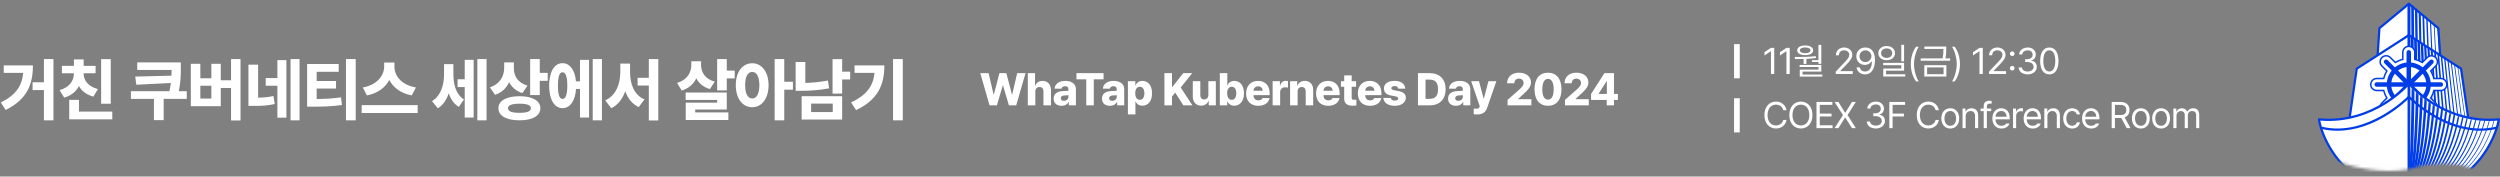 <svg width="878" height="62" viewBox="0 0 878 62" fill="none" xmlns="http://www.w3.org/2000/svg">
<rect x="0" y="0" width="878" height="62" fill="#808080" stroke="none"/>
<path d="M18.773 20.734V42.25H15.422V31.633H11.438V28.891H15.422V20.734H18.773ZM11.555 22.961C11.555 29.57 9.609 34.844 1.992 38.617L0.281 35.992C5.578 33.367 7.711 30.168 8.156 25.586H1.312V22.961H11.555ZM38.895 20.758V36.438H35.52V20.758H38.895ZM39.434 39.203V41.898H24.317V35.078H27.739V39.203H39.434ZM29.356 25.75C29.332 28 30.762 30.344 34.395 31.281L32.801 33.93C30.352 33.285 28.688 31.938 27.715 30.227C26.754 32.102 25.067 33.59 22.536 34.281L20.918 31.656C24.598 30.625 25.957 28.164 25.957 25.75V25.727H21.739V23.125H25.957V20.852H29.379V23.125H33.575V25.727H29.356V25.75ZM63.505 21.906V23.828C63.505 26.055 63.505 28.562 62.802 32.031H65.591V34.727H57.482V42.18H54.06V34.727H45.974V32.031H59.498C59.732 31 59.884 30.039 60.013 29.148L47.873 29.758L47.498 26.898L60.224 26.57C60.259 25.855 60.271 25.188 60.271 24.555H48.201V21.906H63.505ZM84.471 20.734V42.297H81.142V30.906H77.533V37.305H67.01V22.398H70.361V27.484H74.228V22.398H77.533V28.188H81.142V20.734H84.471ZM70.361 34.609H74.228V30.109H70.361V34.609ZM90.647 22.703V34.305C92.498 34.27 94.174 34.129 96.037 33.719L96.483 36.531C93.905 37.117 91.608 37.211 88.795 37.188H87.248V22.703H90.647ZM105.202 20.734V42.25H102.037V20.734H105.202ZM100.584 21.109V41.336H97.42V30.109H93.319V27.414H97.42V21.109H100.584ZM118.948 22.469V25.211H111.214V28.445H118.011V31.094H111.214V34.773C114.308 34.738 116.886 34.609 119.768 34.188L120.097 36.883C116.722 37.375 113.558 37.445 109.761 37.469H107.862V22.469H118.948ZM124.925 20.734V42.25H121.503V20.734H124.925ZM138.531 23.453C138.507 26.453 140.851 29.852 146.077 30.719L144.601 33.508C140.757 32.781 138.109 30.742 136.726 28.094C135.331 30.719 132.671 32.77 128.851 33.508L127.421 30.719C132.531 29.828 134.898 26.406 134.921 23.453V21.953H138.531V23.453ZM146.687 36.93V39.695H127.023V36.93H146.687ZM159.227 25.914C159.227 29.43 159.953 32.992 162.953 34.938L161.125 37.539C159.367 36.473 158.254 34.773 157.61 32.734C156.848 35.008 155.629 36.906 153.766 38.031L151.727 35.523C154.961 33.484 155.946 29.711 155.946 26.078V22.516H159.227V25.914ZM170.875 20.734V42.25H167.641V20.734H170.875ZM166.352 21.016V41.289H163.211V30.578H160.703V27.836H163.211V21.016H166.352ZM180.473 24.109C180.473 26.594 181.762 29.031 185.255 30.086L183.473 32.688C181.235 31.984 179.712 30.613 178.809 28.844C177.884 30.895 176.278 32.5 173.864 33.297L172.036 30.672C175.739 29.453 177.075 26.617 177.075 23.758V21.906H180.473V24.109ZM189.567 20.734V25.586H192.356V28.375H189.567V33.391H186.192V20.734H189.567ZM182.466 33.789C186.942 33.789 189.778 35.359 189.778 38.008C189.778 40.703 186.942 42.273 182.466 42.25C177.895 42.273 175.036 40.703 175.036 38.008C175.036 35.359 177.895 33.789 182.466 33.789ZM182.466 36.414C179.794 36.414 178.387 36.953 178.411 38.008C178.387 39.133 179.794 39.625 182.466 39.625C185.114 39.625 186.45 39.133 186.45 38.008C186.45 36.953 185.114 36.414 182.466 36.414ZM211.4 20.734V42.25H208.165V20.734H211.4ZM206.876 21.016V41.289H203.689V31.234H202.306C202.013 35.453 200.197 37.984 197.548 37.984C194.712 37.984 192.861 34.984 192.861 30.062C192.861 25.164 194.712 22.188 197.548 22.188C200.126 22.188 201.919 24.566 202.283 28.562H203.689V21.016H206.876ZM197.548 25.375C196.517 25.375 195.931 26.828 195.954 30.062C195.931 33.32 196.517 34.75 197.548 34.75C198.626 34.75 199.236 33.32 199.236 30.062C199.236 26.828 198.626 25.375 197.548 25.375ZM221.279 25.305C221.279 29.406 222.615 33.344 226.342 34.914L224.303 37.609C221.959 36.484 220.459 34.504 219.592 32.008C218.666 34.668 217.095 36.836 214.67 38.008L212.56 35.242C216.404 33.531 217.834 29.383 217.857 25.305V22.328H221.279V25.305ZM231.193 20.734V42.297H227.865V30.039H223.928V27.32H227.865V20.734H231.193ZM246.217 22.75C246.194 25.281 247.507 27.695 251.022 28.68L249.311 31.281C247.003 30.602 245.456 29.254 244.553 27.508C243.581 29.488 241.917 31.035 239.421 31.797L237.78 29.125C241.413 28.047 242.796 25.445 242.796 22.773V21.508H246.217V22.75ZM255.241 20.734V24.789H258.03V27.531H255.241V31.75H251.866V20.734H255.241ZM255.241 32.5V38.477H244.155V39.484H255.803V42.133H240.827V36.062H251.866V35.102H240.803V32.5H255.241ZM264.183 22.211C267.487 22.211 269.902 25.188 269.925 29.898C269.902 34.68 267.487 37.656 264.183 37.656C260.831 37.656 258.394 34.68 258.417 29.898C258.394 25.188 260.831 22.211 264.183 22.211ZM264.183 25.258C262.683 25.258 261.675 26.828 261.698 29.898C261.675 33.016 262.683 34.586 264.183 34.586C265.706 34.586 266.667 33.016 266.691 29.898C266.667 26.828 265.706 25.258 264.183 25.258ZM275.433 20.734V28.703H278.48V31.492H275.433V42.25H272.058V20.734H275.433ZM295.765 20.758V25.164H298.578V27.906H295.765V32.875H292.39V20.758H295.765ZM295.765 33.789V41.992H281.539V33.789H295.765ZM284.867 36.391V39.367H292.461V36.391H284.867ZM282.828 21.766V29.125C285.3 29.055 287.972 28.809 290.773 28.281L291.172 31.023C287.679 31.703 284.304 31.891 281.328 31.891H279.429V21.766H282.828ZM317.059 20.734V42.25H313.637V20.734H317.059ZM310.59 22.961C310.59 29.594 308.481 34.984 300.652 38.664L298.895 35.992C304.367 33.402 306.664 30.227 307.145 25.586H300.113V22.961H310.59Z" fill="white"/>
<path d="M347.531 37L344.266 25.688H347.203L348.938 33.188H349.031L351 25.688H353.422L355.406 33.203H355.484L357.234 25.688H360.172L356.891 37H354.328L352.266 30.031H352.172L350.109 37H347.531ZM363.602 32.141V37H360.961V25.688H363.508V30.062H363.602C363.993 29.031 364.883 28.406 366.149 28.406C367.93 28.406 369.102 29.656 369.102 31.594V37H366.461V32.094C366.477 31.141 365.961 30.562 365.071 30.562C364.196 30.562 363.602 31.156 363.602 32.141ZM370.048 34.641C370.048 32.766 371.501 32.094 373.188 31.984C373.798 31.945 374.86 31.906 375.219 31.891V31.203C375.219 30.609 374.782 30.281 374.063 30.281C373.36 30.281 372.923 30.578 372.813 31.141H370.36C370.469 29.641 371.751 28.406 374.126 28.406C376.219 28.406 377.86 29.406 377.86 31.234V37H375.376V35.812H375.313C374.844 36.672 374.032 37.156 372.844 37.156C371.219 37.156 370.048 36.328 370.048 34.641ZM372.548 34.531C372.548 35.109 373.001 35.406 373.641 35.406C374.532 35.406 375.251 34.828 375.235 33.984V33.438C374.915 33.453 374.016 33.492 373.626 33.531C372.969 33.609 372.548 33.969 372.548 34.531ZM378.056 27.859V25.688H387.571V27.859H384.134V37H381.493V27.859H378.056ZM387.017 34.641C387.017 32.766 388.47 32.094 390.158 31.984C390.767 31.945 391.829 31.906 392.189 31.891V31.203C392.189 30.609 391.751 30.281 391.033 30.281C390.329 30.281 389.892 30.578 389.783 31.141H387.329C387.439 29.641 388.72 28.406 391.095 28.406C393.189 28.406 394.829 29.406 394.829 31.234V37H392.345V35.812H392.283C391.814 36.672 391.001 37.156 389.814 37.156C388.189 37.156 387.017 36.328 387.017 34.641ZM389.517 34.531C389.517 35.109 389.97 35.406 390.611 35.406C391.501 35.406 392.22 34.828 392.204 33.984V33.438C391.884 33.453 390.986 33.492 390.595 33.531C389.939 33.609 389.517 33.969 389.517 34.531ZM396.119 40.188V28.516H398.728V29.969H398.822C399.134 29.203 399.869 28.406 401.213 28.406C403.009 28.406 404.603 29.781 404.603 32.766C404.603 35.641 403.088 37.125 401.213 37.125C399.9 37.125 399.15 36.391 398.822 35.625H398.759V40.188H396.119ZM398.697 32.75C398.697 34.156 399.291 35.062 400.306 35.062C401.338 35.062 401.9 34.156 401.9 32.75C401.9 31.375 401.338 30.469 400.306 30.469C399.291 30.469 398.697 31.344 398.697 32.75ZM408.948 37V25.688H411.604V30.516H411.76L415.557 25.688H418.713L414.666 30.734L418.776 37H415.588L412.729 32.516L411.604 33.906V37H408.948ZM424.378 33.344V28.516H427.003V37H424.503V35.438H424.409C424.034 36.453 423.096 37.109 421.815 37.109C420.081 37.109 418.909 35.859 418.909 33.922V28.516H421.549V33.422C421.549 34.344 422.065 34.922 422.909 34.922C423.721 34.922 424.378 34.359 424.378 33.344ZM428.401 37V25.688H431.026V29.969H431.089C431.417 29.203 432.136 28.406 433.495 28.406C435.276 28.406 436.886 29.781 436.886 32.766C436.886 35.641 435.37 37.125 433.479 37.125C432.183 37.125 431.433 36.391 431.089 35.625H431.011V37H428.401ZM430.979 32.75C430.979 34.156 431.573 35.062 432.589 35.062C433.604 35.062 434.183 34.156 434.183 32.75C434.183 31.375 433.62 30.469 432.589 30.469C431.558 30.469 430.979 31.344 430.979 32.75ZM441.909 37.156C439.253 37.156 437.628 35.5 437.628 32.797C437.628 30.172 439.269 28.406 441.816 28.406C444.191 28.406 445.909 29.922 445.909 32.734V33.406H440.222V33.453C440.222 34.547 440.894 35.25 441.956 35.25C442.675 35.25 443.206 34.938 443.425 34.438H445.878C445.566 36.094 444.113 37.156 441.909 37.156ZM440.222 31.859H443.456C443.441 30.953 442.784 30.312 441.878 30.312C440.941 30.312 440.261 30.977 440.222 31.859ZM446.949 37V28.516H449.511V30.047H449.589C449.902 28.938 450.652 28.391 451.589 28.391C451.839 28.391 452.121 28.438 452.339 28.484V30.781C452.089 30.703 451.621 30.656 451.293 30.656C450.308 30.656 449.589 31.344 449.589 32.359V37H446.949ZM455.723 32.141V37H453.082V28.516H455.582V30.062H455.676C456.066 29.031 457.004 28.406 458.254 28.406C460.035 28.406 461.207 29.672 461.191 31.594V37H458.566V32.094C458.566 31.141 458.051 30.562 457.176 30.562C456.301 30.562 455.723 31.156 455.723 32.141ZM466.481 37.156C463.824 37.156 462.199 35.5 462.199 32.797C462.199 30.172 463.84 28.406 466.387 28.406C468.762 28.406 470.481 29.922 470.481 32.734V33.406H464.793V33.453C464.793 34.547 465.465 35.25 466.527 35.25C467.246 35.25 467.777 34.938 467.996 34.438H470.449C470.137 36.094 468.684 37.156 466.481 37.156ZM464.793 31.859H468.027C468.012 30.953 467.356 30.312 466.449 30.312C465.512 30.312 464.832 30.977 464.793 31.859ZM476.254 28.516V30.453H474.707V34.344C474.707 34.875 474.973 35.031 475.426 35.047C475.645 35.062 476.067 35.031 476.364 35.016V37.031C476.114 37.062 475.676 37.125 475.051 37.125C473.192 37.125 472.067 36.359 472.082 34.641V30.453H470.942V28.516H472.082V26.484H474.707V28.516H476.254ZM481.153 37.156C478.497 37.156 476.872 35.5 476.872 32.797C476.872 30.172 478.512 28.406 481.059 28.406C483.434 28.406 485.153 29.922 485.153 32.734V33.406H479.466V33.453C479.466 34.547 480.137 35.25 481.2 35.25C481.919 35.25 482.45 34.938 482.669 34.438H485.122C484.809 36.094 483.356 37.156 481.153 37.156ZM479.466 31.859H482.7C482.684 30.953 482.028 30.312 481.122 30.312C480.184 30.312 479.505 30.977 479.466 31.859ZM491.083 31.141C491.005 30.578 490.505 30.219 489.802 30.219C489.146 30.219 488.63 30.516 488.646 30.953C488.63 31.281 488.88 31.547 489.614 31.688L491.224 32C492.911 32.328 493.724 33.062 493.739 34.297C493.724 36.031 492.13 37.156 489.833 37.156C487.411 37.156 485.989 36.078 485.818 34.391H488.443C488.536 35 489.068 35.328 489.849 35.328C490.568 35.328 491.052 35.047 491.068 34.578C491.052 34.203 490.724 33.969 489.989 33.812L488.536 33.547C486.864 33.234 486.021 32.391 486.036 31.094C486.021 29.406 487.458 28.406 489.755 28.406C492.036 28.406 493.427 29.453 493.536 31.141H491.083ZM502.131 37H497.99V25.688H502.131C505.584 25.688 507.709 27.812 507.709 31.344C507.709 34.875 505.584 37 502.131 37ZM500.646 34.719H502.037C503.974 34.719 505.037 33.797 505.037 31.344C505.037 28.891 503.974 27.953 502.006 27.953H500.646V34.719ZM508.561 34.641C508.561 32.766 510.014 32.094 511.701 31.984C512.311 31.945 513.373 31.906 513.732 31.891V31.203C513.732 30.609 513.295 30.281 512.576 30.281C511.873 30.281 511.436 30.578 511.326 31.141H508.873C508.982 29.641 510.264 28.406 512.639 28.406C514.732 28.406 516.373 29.406 516.373 31.234V37H513.889V35.812H513.826C513.357 36.672 512.545 37.156 511.357 37.156C509.732 37.156 508.561 36.328 508.561 34.641ZM511.061 34.531C511.061 35.109 511.514 35.406 512.154 35.406C513.045 35.406 513.764 34.828 513.748 33.984V33.438C513.428 33.453 512.529 33.492 512.139 33.531C511.482 33.609 511.061 33.969 511.061 34.531ZM518.881 40.188C518.381 40.188 517.913 40.172 517.569 40.141V38.141C517.913 38.172 518.288 38.172 518.6 38.172C519.038 38.172 519.366 38.125 519.6 37.562L519.694 37.297L516.678 28.516H519.428L521.038 34.609H521.131L522.741 28.516H525.522L522.303 37.828C521.834 39.219 520.866 40.188 518.881 40.188ZM529.46 37V35.078L533.585 31.453C534.538 30.578 535.085 30 535.101 29.141C535.085 28.203 534.398 27.609 533.444 27.609C532.476 27.609 531.835 28.219 531.835 29.25H529.304C529.304 26.969 530.976 25.531 533.46 25.531C536.007 25.531 537.679 26.906 537.679 28.938C537.679 30.234 537.038 31.312 534.585 33.453L533.163 34.766V34.844H537.819V37H529.46ZM543.656 37.156C540.718 37.156 538.921 35.047 538.921 31.344C538.921 27.641 540.718 25.531 543.656 25.531C546.593 25.531 548.39 27.641 548.39 31.344C548.39 35.062 546.593 37.156 543.656 37.156ZM543.656 34.984C544.859 34.984 545.656 33.844 545.656 31.344C545.656 28.875 544.859 27.688 543.656 27.688C542.452 27.688 541.671 28.875 541.656 31.344C541.64 33.844 542.452 34.984 543.656 34.984ZM549.617 37V35.078L553.742 31.453C554.695 30.578 555.242 30 555.258 29.141C555.242 28.203 554.554 27.609 553.601 27.609C552.633 27.609 551.992 28.219 551.992 29.25H549.461C549.461 26.969 551.133 25.531 553.617 25.531C556.164 25.531 557.836 26.906 557.836 28.938C557.836 30.234 557.195 31.312 554.742 33.453L553.32 34.766V34.844H557.976V37H549.617ZM558.781 35.094V33.016L563.469 25.688H566.828V33H568.203V35.094H566.828V37H564.281V35.094H558.781ZM561.438 33H564.328V28.516H564.234L561.438 32.906V33Z" fill="white"/>
<rect x="609" y="15.5" width="2" height="12" fill="white"/>
<path d="M623.113 16.809V26H621.958V18.002H621.907L619.673 19.487V18.332L621.958 16.809H623.113ZM628.553 16.809V26H627.398V18.002H627.347L625.113 19.487V18.332L627.398 16.809H628.553ZM639.643 15.755V22.407H638.64V21.785H636.355V21.125H638.64V15.755H639.643ZM630.299 20.008C632.483 20.02 635.276 19.995 637.713 19.729L637.777 20.376C636.672 20.535 635.523 20.63 634.4 20.681V22.445H633.422V20.719C632.356 20.757 631.334 20.763 630.414 20.757L630.299 20.008ZM639.643 22.814V25.149H633.054V26.165H640.011V26.901H632.077V24.451H638.653V23.537H632.026V22.814H639.643ZM633.981 15.971C635.657 15.971 636.774 16.631 636.787 17.672C636.774 18.726 635.657 19.36 633.981 19.36C632.28 19.36 631.175 18.726 631.175 17.672C631.175 16.631 632.28 15.971 633.981 15.971ZM633.981 16.669C632.838 16.669 632.102 17.062 632.115 17.672C632.102 18.269 632.838 18.675 633.981 18.675C635.111 18.675 635.847 18.269 635.847 17.672C635.847 17.062 635.111 16.669 633.981 16.669ZM644.722 26L644.709 25.162L647.845 21.861C648.937 20.706 649.457 20.084 649.457 19.233C649.457 18.294 648.657 17.672 647.629 17.672C646.537 17.672 645.839 18.37 645.839 19.398H644.76C644.747 17.773 646.004 16.682 647.667 16.682C649.33 16.682 650.523 17.799 650.523 19.233C650.523 20.262 650.041 21.061 648.416 22.737L646.309 24.908V24.984H650.689V26H644.722ZM655.151 16.682C656.738 16.694 658.49 17.646 658.49 21.036C658.49 24.299 657.157 26.127 654.999 26.127C653.387 26.127 652.244 25.137 652.015 23.677H653.145C653.348 24.502 653.971 25.111 654.999 25.111C656.497 25.111 657.411 23.816 657.424 21.582H657.297C656.763 22.344 655.926 22.801 654.948 22.801C653.298 22.801 651.939 21.544 651.939 19.767C651.939 18.053 653.196 16.669 655.151 16.682ZM655.151 17.685C653.945 17.685 653.044 18.624 653.056 19.754C653.056 20.896 653.907 21.798 655.113 21.798C656.306 21.798 657.246 20.808 657.246 19.729C657.246 18.675 656.37 17.685 655.151 17.685ZM662.597 16.161C664.286 16.174 665.517 17.189 665.517 18.662C665.517 20.135 664.286 21.15 662.597 21.15C660.883 21.15 659.665 20.135 659.665 18.662C659.665 17.189 660.883 16.174 662.597 16.161ZM662.597 16.999C661.467 16.999 660.629 17.685 660.642 18.662C660.629 19.652 661.467 20.338 662.597 20.338C663.714 20.338 664.552 19.652 664.552 18.662C664.552 17.685 663.714 16.999 662.597 16.999ZM668.716 15.742V21.544H667.726V15.742H668.716ZM668.716 22.09V24.807H662.381V26.076H669.123V26.876H661.404V24.058H667.726V22.89H661.378V22.09H668.716ZM671.072 22.496C671.084 20.097 671.732 18.104 672.9 16.415H673.865C673.001 17.672 672.201 20.236 672.201 22.496C672.201 24.756 673.001 27.333 673.865 28.59H672.9C671.732 26.889 671.084 24.895 671.072 22.496ZM683.52 16.352V17.189C683.52 18.065 683.52 19.094 683.228 20.503H684.878V21.328H674.544V20.503H682.225C682.529 19.087 682.529 18.065 682.529 17.189V17.177H675.852V16.352H683.52ZM683.57 22.89V26.876H675.814V22.89H683.57ZM676.804 23.677V26.064H682.58V23.677H676.804ZM688.338 22.496C688.325 24.895 687.678 26.889 686.51 28.59H685.545C686.408 27.333 687.208 24.756 687.208 22.496C687.208 20.236 686.408 17.672 685.545 16.415H686.51C687.678 18.104 688.325 20.097 688.338 22.496ZM696.349 16.809V26H695.194V18.002H695.143L692.909 19.487V18.332L695.194 16.809H696.349ZM698.539 26L698.526 25.162L701.662 21.861C702.754 20.706 703.275 20.084 703.275 19.233C703.275 18.294 702.475 17.672 701.446 17.672C700.355 17.672 699.656 18.37 699.656 19.398H698.577C698.565 17.773 699.821 16.682 701.484 16.682C703.148 16.682 704.341 17.799 704.341 19.233C704.341 20.262 703.859 21.061 702.234 22.737L700.126 24.908V24.984H704.506V26H698.539ZM706.696 24.781C706.252 24.781 705.871 24.413 705.884 23.956C705.871 23.512 706.252 23.144 706.696 23.144C707.141 23.144 707.509 23.512 707.509 23.956C707.509 24.413 707.141 24.781 706.696 24.781ZM706.696 19.678C706.252 19.678 705.871 19.31 705.884 18.852C705.871 18.408 706.252 18.04 706.696 18.04C707.141 18.04 707.509 18.408 707.509 18.852C707.509 19.31 707.141 19.678 706.696 19.678ZM712.124 26.127C710.296 26.127 708.988 25.149 708.924 23.689H710.08C710.143 24.565 711.019 25.111 712.111 25.111C713.317 25.111 714.206 24.451 714.206 23.499C714.206 22.496 713.406 21.785 711.971 21.785H711.222V20.782H711.971C713.089 20.782 713.863 20.16 713.863 19.208C713.863 18.294 713.19 17.672 712.149 17.672C711.172 17.672 710.27 18.218 710.219 19.119H709.115C709.178 17.659 710.524 16.682 712.162 16.682C713.914 16.682 714.98 17.824 714.967 19.145C714.98 20.186 714.371 20.96 713.406 21.227V21.29C714.599 21.48 715.336 22.331 715.323 23.499C715.336 25.01 713.952 26.127 712.124 26.127ZM719.722 26.127C717.678 26.127 716.51 24.413 716.51 21.404C716.51 18.421 717.704 16.682 719.722 16.682C721.741 16.682 722.934 18.421 722.934 21.404C722.934 24.413 721.753 26.127 719.722 26.127ZM719.722 25.111C721.042 25.111 721.817 23.778 721.817 21.404C721.817 19.03 721.042 17.672 719.722 17.672C718.402 17.672 717.615 19.03 717.615 21.404C717.615 23.778 718.389 25.111 719.722 25.111Z" fill="white"/>
<rect x="609" y="34.5" width="2" height="12" fill="white"/>
<path d="M626.287 38.703C626.021 37.434 624.929 36.748 623.723 36.748C622.06 36.748 620.765 38.03 620.765 40.404C620.765 42.778 622.06 44.06 623.723 44.06C624.929 44.06 626.008 43.375 626.287 42.118H627.43C627.1 43.997 625.589 45.127 623.723 45.127C621.361 45.127 619.66 43.312 619.66 40.404C619.66 37.497 621.361 35.682 623.723 35.682C625.576 35.682 627.087 36.799 627.43 38.703H626.287ZM636.539 40.404C636.539 43.312 634.825 45.127 632.476 45.127C630.115 45.127 628.414 43.312 628.414 40.404C628.414 37.497 630.115 35.682 632.476 35.682C634.825 35.682 636.539 37.497 636.539 40.404ZM635.434 40.404C635.434 38.03 634.139 36.748 632.476 36.748C630.813 36.748 629.518 38.03 629.518 40.404C629.518 42.778 630.813 44.06 632.476 44.06C634.139 44.06 635.434 42.778 635.434 40.404ZM637.955 45V35.809H643.528V36.824H639.097V39.897H643.236V40.899H639.097V43.984H643.591V45H637.955ZM645.655 35.809L647.991 39.605H648.067L650.415 35.809H651.761L648.879 40.404L651.761 45H650.415L648.067 41.28H647.991L645.642 45H644.296L647.254 40.404L644.296 35.809H645.655ZM658.795 45.127C656.967 45.127 655.659 44.149 655.596 42.69H656.751C656.814 43.565 657.69 44.111 658.782 44.111C659.988 44.111 660.877 43.451 660.877 42.499C660.877 41.496 660.077 40.785 658.642 40.785H657.893V39.782H658.642C659.76 39.782 660.534 39.16 660.534 38.208C660.534 37.294 659.861 36.672 658.82 36.672C657.843 36.672 656.941 37.218 656.89 38.119H655.786C655.849 36.659 657.195 35.682 658.833 35.682C660.585 35.682 661.651 36.824 661.638 38.145C661.651 39.185 661.042 39.96 660.077 40.227V40.29C661.27 40.48 662.007 41.331 661.994 42.499C662.007 44.01 660.623 45.127 658.795 45.127ZM663.537 45V35.809H669.072V36.824H664.679V39.897H668.653V40.899H664.679V45H663.537ZM679.787 38.703C679.521 37.434 678.429 36.748 677.223 36.748C675.56 36.748 674.265 38.03 674.265 40.404C674.265 42.778 675.56 44.06 677.223 44.06C678.429 44.06 679.508 43.375 679.787 42.118H680.93C680.6 43.997 679.089 45.127 677.223 45.127C674.861 45.127 673.16 43.312 673.16 40.404C673.16 37.497 674.861 35.682 677.223 35.682C679.076 35.682 680.587 36.799 680.93 38.703H679.787ZM684.948 45.14C683.069 45.14 681.8 43.73 681.8 41.585C681.8 39.44 683.069 38.018 684.948 38.018C686.814 38.018 688.071 39.44 688.071 41.585C688.071 43.73 686.814 45.14 684.948 45.14ZM684.948 44.175C686.332 44.175 686.979 42.956 686.979 41.585C686.979 40.214 686.332 38.982 684.948 38.982C683.539 38.982 682.891 40.214 682.891 41.585C682.891 42.956 683.539 44.175 684.948 44.175ZM690.338 40.861V45H689.246V38.106H690.299V39.185H690.388C690.718 38.487 691.353 38.018 692.407 38.018C693.803 38.018 694.73 38.868 694.73 40.62V45H693.638V40.696C693.638 39.63 693.054 38.995 692.077 38.995C691.074 38.995 690.338 39.668 690.338 40.861ZM699.307 38.106V39.02H697.784V45H696.679V39.02H695.575V38.106H696.679V37.167C696.679 36.05 697.428 35.377 698.647 35.377C698.913 35.377 699.231 35.415 699.459 35.453V36.431C699.231 36.393 699.028 36.38 698.888 36.38C698.126 36.38 697.784 36.697 697.784 37.408V38.106H699.307ZM702.944 45.14C700.951 45.14 699.72 43.73 699.72 41.61C699.72 39.49 700.964 38.018 702.843 38.018C704.29 38.018 705.814 38.906 705.814 41.458V41.915H700.812C700.862 43.375 701.713 44.175 702.944 44.175C703.77 44.175 704.29 43.819 704.544 43.388H705.712C705.382 44.429 704.366 45.14 702.944 45.14ZM700.824 40.988H704.709C704.709 39.833 703.973 38.982 702.843 38.982C701.65 38.982 700.888 39.922 700.824 40.988ZM706.975 45V38.106H708.029V39.16H708.105C708.359 38.462 709.07 37.992 709.883 37.992C710.048 37.992 710.327 38.005 710.454 38.018V39.122C710.378 39.097 710.073 39.046 709.794 39.046C708.804 39.046 708.067 39.731 708.067 40.658V45H706.975ZM713.926 45.14C711.933 45.14 710.702 43.73 710.702 41.61C710.702 39.49 711.946 38.018 713.825 38.018C715.272 38.018 716.796 38.906 716.796 41.458V41.915H711.794C711.844 43.375 712.695 44.175 713.926 44.175C714.752 44.175 715.272 43.819 715.526 43.388H716.694C716.364 44.429 715.348 45.14 713.926 45.14ZM711.806 40.988H715.691C715.691 39.833 714.955 38.982 713.825 38.982C712.631 38.982 711.87 39.922 711.806 40.988ZM719.049 40.861V45H717.957V38.106H719.011V39.185H719.1C719.43 38.487 720.065 38.018 721.119 38.018C722.515 38.018 723.442 38.868 723.442 40.62V45H722.35V40.696C722.35 39.63 721.766 38.995 720.788 38.995C719.786 38.995 719.049 39.668 719.049 40.861ZM727.752 45.14C725.797 45.14 724.604 43.654 724.604 41.585C724.604 39.49 725.848 38.018 727.727 38.018C729.199 38.018 730.291 38.881 730.469 40.188H729.377C729.225 39.554 728.666 38.982 727.752 38.982C726.521 38.982 725.695 39.998 725.695 41.547C725.695 43.147 726.495 44.162 727.752 44.162C728.565 44.162 729.187 43.73 729.377 42.969H730.469C730.291 44.2 729.288 45.14 727.752 45.14ZM734.449 45.14C732.456 45.14 731.225 43.73 731.225 41.61C731.225 39.49 732.469 38.018 734.348 38.018C735.795 38.018 737.318 38.906 737.318 41.458V41.915H732.316C732.367 43.375 733.218 44.175 734.449 44.175C735.274 44.175 735.795 43.819 736.049 43.388H737.217C736.887 44.429 735.871 45.14 734.449 45.14ZM732.329 40.988H736.214C736.214 39.833 735.477 38.982 734.348 38.982C733.154 38.982 732.393 39.922 732.329 40.988ZM741.622 45V35.809H744.746C746.904 35.809 747.881 37.002 747.881 38.64C747.881 39.852 747.335 40.81 746.167 41.217L748.237 45H746.904L744.987 41.42L744.758 41.433H742.765V45H741.622ZM742.765 40.392H744.707C746.167 40.392 746.751 39.731 746.751 38.64C746.751 37.535 746.167 36.824 744.695 36.824H742.765V40.392ZM751.874 45.14C749.995 45.14 748.726 43.73 748.726 41.585C748.726 39.44 749.995 38.018 751.874 38.018C753.74 38.018 754.997 39.44 754.997 41.585C754.997 43.73 753.74 45.14 751.874 45.14ZM751.874 44.175C753.258 44.175 753.905 42.956 753.905 41.585C753.905 40.214 753.258 38.982 751.874 38.982C750.465 38.982 749.818 40.214 749.818 41.585C749.818 42.956 750.465 44.175 751.874 44.175ZM758.99 45.14C757.111 45.14 755.842 43.73 755.842 41.585C755.842 39.44 757.111 38.018 758.99 38.018C760.856 38.018 762.113 39.44 762.113 41.585C762.113 43.73 760.856 45.14 758.99 45.14ZM758.99 44.175C760.374 44.175 761.021 42.956 761.021 41.585C761.021 40.214 760.374 38.982 758.99 38.982C757.581 38.982 756.934 40.214 756.934 41.585C756.934 42.956 757.581 44.175 758.99 44.175ZM763.288 45V38.106H764.342V39.185H764.43C764.722 38.449 765.383 38.018 766.284 38.018C767.185 38.018 767.795 38.449 768.125 39.185H768.201C768.556 38.475 769.28 38.018 770.27 38.018C771.502 38.018 772.378 38.767 772.378 40.392V45H771.286V40.404C771.286 39.389 770.638 38.995 769.889 38.995C768.925 38.995 768.379 39.643 768.379 40.519V45H767.274V40.29C767.274 39.516 766.716 38.995 765.928 38.995C765.103 38.995 764.38 39.693 764.38 40.696V45H763.288Z" fill="white"/>
<g clip-path="url(#clip0_6766_8198)">
<mask id="mask0_6766_8198" style="mask-type:luminance" maskUnits="userSpaceOnUse" x="806" y="-4" width="80" height="67">
<path d="M874.5 62.575C874.5 62.575 865 53.5 845.5 59.5C827.819 62.28 811 52.5 811 52.5L806.692 46.533L827.011 1.449L864.291 -3.686L883.406 26.577L885.891 62.575H874.5Z" fill="white"/>
</mask>
<g mask="url(#mask0_6766_8198)">
<path d="M857.043 20.396L856.353 9.911L846.024 1.356V1.317L846.001 1.338L845.977 1.317V1.356L835.648 9.911L834.958 20.396L846.001 12.358L857.043 20.396Z" fill="white"/>
<path d="M857.044 20.794C856.963 20.794 856.881 20.767 856.813 20.717L846.001 12.845L835.189 20.717C835.066 20.807 834.901 20.817 834.767 20.744C834.633 20.67 834.554 20.525 834.565 20.373L835.255 9.884C835.263 9.776 835.313 9.676 835.397 9.605L845.629 1.133C845.668 1.059 845.731 0.998 845.807 0.962C845.867 0.933 845.933 0.919 845.999 0.925C846.064 0.919 846.13 0.933 846.19 0.962C846.269 0.998 846.332 1.059 846.369 1.133L856.6 9.605C856.684 9.674 856.734 9.776 856.742 9.884L857.432 20.373C857.443 20.525 857.364 20.67 857.23 20.744C857.17 20.775 857.104 20.794 857.041 20.794H857.044ZM836.029 10.105L835.405 19.583L845.768 12.037C845.907 11.937 846.093 11.937 846.23 12.037L856.593 19.583L855.968 10.105L845.996 1.848L836.024 10.105H836.029Z" fill="#003DE8"/>
<path d="M867.474 45.867L864.312 24.114L846.034 12.379V12.339L846.003 12.36L845.971 12.339V12.379L827.693 24.114L824.531 45.867C835.949 44.212 845.402 34.629 846.003 34.008C846.604 34.629 856.056 44.212 867.474 45.867Z" fill="white"/>
<path d="M867.473 46.262C867.455 46.262 867.437 46.262 867.418 46.257C856.761 44.712 847.726 36.263 846.005 34.566C844.281 36.263 835.243 44.715 824.591 46.257C824.468 46.275 824.344 46.233 824.255 46.146C824.168 46.059 824.127 45.933 824.145 45.809L827.307 24.056C827.323 23.943 827.388 23.843 827.486 23.78L845.648 12.121C845.682 12.068 845.729 12.023 845.787 11.995C845.855 11.958 845.931 11.939 846.007 11.947C846.083 11.939 846.159 11.958 846.228 11.995C846.285 12.026 846.333 12.071 846.367 12.121L864.529 23.78C864.626 23.843 864.689 23.943 864.707 24.056L867.87 45.809C867.888 45.933 867.846 46.057 867.759 46.146C867.686 46.22 867.584 46.262 867.481 46.262H867.473ZM846.002 33.613C846.11 33.613 846.209 33.655 846.285 33.734C846.679 34.139 855.895 43.539 867.009 45.396L863.949 24.349L846.002 12.826L828.055 24.349L824.995 45.396C836.103 43.539 845.325 34.139 845.719 33.734C845.792 33.658 845.894 33.616 846.002 33.616V33.613Z" fill="#003DE8"/>
<path fill-rule="evenodd" clip-rule="evenodd" d="M846.026 0.832C846.315 0.832 846.55 1.066 846.55 1.356V12.358C846.55 12.647 846.315 12.882 846.026 12.882C845.736 12.882 845.501 12.647 845.501 12.358V1.356C845.501 1.066 845.736 0.832 846.026 0.832Z" fill="#003DE8"/>
<path fill-rule="evenodd" clip-rule="evenodd" d="M847.285 1.925C847.545 1.924 847.756 2.133 847.758 2.393L847.826 13.155C847.828 13.415 847.619 13.626 847.359 13.628C847.099 13.63 846.887 13.421 846.886 13.161L846.817 2.399C846.816 2.139 847.025 1.927 847.285 1.925Z" fill="#003DE8"/>
<path fill-rule="evenodd" clip-rule="evenodd" d="M848.544 3.019C848.774 3.016 848.963 3.2 848.966 3.429L849.105 13.955C849.108 14.184 848.924 14.373 848.695 14.376C848.465 14.379 848.276 14.195 848.273 13.966L848.134 3.44C848.131 3.211 848.315 3.022 848.544 3.019Z" fill="#003DE8"/>
<path fill-rule="evenodd" clip-rule="evenodd" d="M849.805 4.117C850.004 4.113 850.168 4.271 850.173 4.47L850.382 14.753C850.387 14.952 850.229 15.116 850.03 15.12C849.831 15.124 849.666 14.966 849.662 14.767L849.452 4.484C849.448 4.285 849.606 4.121 849.805 4.117Z" fill="#003DE8"/>
<path fill-rule="evenodd" clip-rule="evenodd" d="M851.063 5.21C851.232 5.206 851.373 5.339 851.378 5.508L851.661 15.554C851.666 15.723 851.533 15.864 851.364 15.868C851.195 15.873 851.054 15.74 851.05 15.571L850.766 5.525C850.761 5.356 850.895 5.215 851.063 5.21Z" fill="#003DE8"/>
<path fill-rule="evenodd" clip-rule="evenodd" d="M852.325 6.304C852.464 6.299 852.581 6.408 852.586 6.547L852.94 16.354C852.945 16.492 852.837 16.609 852.698 16.614C852.559 16.619 852.442 16.511 852.437 16.372L852.083 6.565C852.078 6.426 852.186 6.309 852.325 6.304Z" fill="#003DE8"/>
<path fill-rule="evenodd" clip-rule="evenodd" d="M853.588 7.399C853.696 7.394 853.788 7.478 853.792 7.586L854.215 17.156C854.22 17.264 854.136 17.356 854.028 17.36C853.92 17.365 853.828 17.282 853.824 17.174L853.401 7.603C853.396 7.495 853.48 7.404 853.588 7.399Z" fill="#003DE8"/>
<path fill-rule="evenodd" clip-rule="evenodd" d="M854.851 8.496C854.93 8.491 854.996 8.551 855 8.63L855.494 17.957C855.498 18.036 855.438 18.102 855.36 18.106C855.282 18.111 855.215 18.051 855.211 17.973L854.717 8.644C854.713 8.566 854.773 8.5 854.851 8.496Z" fill="#003DE8"/>
<path fill-rule="evenodd" clip-rule="evenodd" d="M856.116 9.589C856.164 9.586 856.205 9.623 856.208 9.671L856.773 18.762C856.776 18.81 856.739 18.852 856.691 18.855C856.643 18.858 856.601 18.821 856.598 18.773L856.034 9.682C856.031 9.634 856.068 9.592 856.116 9.589Z" fill="#003DE8"/>
<path fill-rule="evenodd" clip-rule="evenodd" d="M846.026 12.107C846.315 12.107 846.55 12.342 846.55 12.631V34.008C846.55 34.298 846.315 34.533 846.026 34.533C845.736 34.533 845.501 34.298 845.501 34.008V12.631C845.501 12.342 845.736 12.107 846.026 12.107Z" fill="#003DE8"/>
<path fill-rule="evenodd" clip-rule="evenodd" d="M847.162 12.853C847.437 12.85 847.661 13.07 847.664 13.345L847.863 34.708C847.866 34.983 847.645 35.207 847.371 35.21C847.097 35.212 846.872 34.992 846.87 34.718L846.67 13.354C846.668 13.08 846.888 12.855 847.162 12.853Z" fill="#003DE8"/>
<path fill-rule="evenodd" clip-rule="evenodd" d="M848.302 13.595C848.562 13.59 848.776 13.797 848.781 14.057L849.177 35.41C849.182 35.669 848.975 35.884 848.716 35.889C848.456 35.894 848.241 35.687 848.237 35.427L847.84 14.074C847.836 13.814 848.042 13.6 848.302 13.595Z" fill="#003DE8"/>
<path fill-rule="evenodd" clip-rule="evenodd" d="M849.44 14.341C849.684 14.335 849.888 14.527 849.895 14.771L850.493 36.111C850.5 36.355 850.308 36.559 850.063 36.566C849.819 36.573 849.616 36.38 849.609 36.136L849.01 14.796C849.004 14.552 849.196 14.348 849.44 14.341Z" fill="#003DE8"/>
<path fill-rule="evenodd" clip-rule="evenodd" d="M850.581 15.086C850.811 15.077 851.004 15.257 851.013 15.486L851.808 36.813C851.816 37.043 851.637 37.236 851.407 37.245C851.178 37.253 850.985 37.074 850.976 36.844L850.181 15.517C850.172 15.288 850.352 15.095 850.581 15.086Z" fill="#003DE8"/>
<path fill-rule="evenodd" clip-rule="evenodd" d="M851.721 15.832C851.935 15.822 852.117 15.988 852.127 16.202L853.124 37.516C853.134 37.73 852.968 37.912 852.754 37.922C852.54 37.932 852.358 37.766 852.348 37.552L851.351 16.238C851.341 16.024 851.506 15.842 851.721 15.832Z" fill="#003DE8"/>
<path fill-rule="evenodd" clip-rule="evenodd" d="M852.863 16.576C853.061 16.565 853.231 16.717 853.242 16.916L854.436 38.219C854.447 38.418 854.295 38.588 854.097 38.599C853.898 38.61 853.728 38.458 853.717 38.259L852.523 16.956C852.512 16.758 852.664 16.588 852.863 16.576Z" fill="#003DE8"/>
<path fill-rule="evenodd" clip-rule="evenodd" d="M854.002 17.321C854.186 17.309 854.345 17.448 854.357 17.633L855.751 38.922C855.763 39.106 855.623 39.265 855.439 39.278C855.255 39.289 855.096 39.15 855.084 38.966L853.691 17.676C853.679 17.492 853.818 17.333 854.002 17.321Z" fill="#003DE8"/>
<path fill-rule="evenodd" clip-rule="evenodd" d="M855.146 18.067C855.315 18.055 855.461 18.181 855.474 18.35L857.067 39.627C857.079 39.795 856.953 39.942 856.785 39.955C856.616 39.967 856.469 39.841 856.457 39.672L854.864 18.395C854.851 18.227 854.977 18.08 855.146 18.067Z" fill="#003DE8"/>
<path fill-rule="evenodd" clip-rule="evenodd" d="M856.286 18.814C856.439 18.801 856.574 18.915 856.587 19.068L858.379 40.331C858.392 40.484 858.278 40.619 858.125 40.632C857.972 40.645 857.838 40.531 857.825 40.378L856.033 19.115C856.02 18.962 856.133 18.827 856.286 18.814Z" fill="#003DE8"/>
<path fill-rule="evenodd" clip-rule="evenodd" d="M857.43 19.556C857.569 19.543 857.692 19.645 857.705 19.783L859.696 41.036C859.709 41.175 859.608 41.297 859.469 41.31C859.331 41.324 859.208 41.222 859.195 41.083L857.203 19.83C857.19 19.692 857.292 19.569 857.43 19.556Z" fill="#003DE8"/>
<path fill-rule="evenodd" clip-rule="evenodd" d="M858.573 20.303C858.696 20.29 858.806 20.379 858.819 20.502L861.01 41.742C861.022 41.865 860.933 41.975 860.81 41.988C860.687 42.001 860.577 41.911 860.565 41.788L858.373 20.548C858.361 20.425 858.45 20.315 858.573 20.303Z" fill="#003DE8"/>
<path fill-rule="evenodd" clip-rule="evenodd" d="M859.718 21.049C859.825 21.037 859.922 21.114 859.934 21.222L862.322 42.448C862.335 42.556 862.257 42.653 862.15 42.665C862.042 42.677 861.945 42.6 861.933 42.492L859.545 21.265C859.533 21.158 859.61 21.061 859.718 21.049Z" fill="#003DE8"/>
<path fill-rule="evenodd" clip-rule="evenodd" d="M860.861 21.794C860.953 21.782 861.038 21.848 861.049 21.941L863.64 43.155C863.651 43.248 863.585 43.333 863.492 43.344C863.399 43.355 863.314 43.289 863.303 43.196L860.713 21.982C860.701 21.889 860.768 21.805 860.861 21.794Z" fill="#003DE8"/>
<path fill-rule="evenodd" clip-rule="evenodd" d="M862.007 22.537C862.085 22.527 862.156 22.582 862.166 22.659L864.953 43.862C864.963 43.94 864.909 44.011 864.831 44.021C864.754 44.032 864.683 43.977 864.672 43.899L861.886 22.696C861.875 22.619 861.93 22.548 862.007 22.537Z" fill="#003DE8"/>
<path fill-rule="evenodd" clip-rule="evenodd" d="M863.151 23.282C863.214 23.273 863.273 23.317 863.281 23.38L866.268 44.57C866.277 44.633 866.233 44.691 866.17 44.7C866.107 44.709 866.048 44.665 866.039 44.602L863.053 23.412C863.044 23.349 863.088 23.291 863.151 23.282Z" fill="#003DE8"/>
<path fill-rule="evenodd" clip-rule="evenodd" d="M864.298 24.028C864.346 24.021 864.39 24.054 864.398 24.102L867.583 45.278C867.591 45.326 867.558 45.371 867.51 45.378C867.462 45.385 867.418 45.352 867.41 45.304L864.225 24.128C864.217 24.08 864.25 24.035 864.298 24.028Z" fill="#003DE8"/>
<path d="M857.227 27.572H854.765C854.539 26.625 854.167 25.735 853.671 24.93L855.413 23.183C856.232 22.362 856.232 21.028 855.413 20.207C854.594 19.386 853.264 19.386 852.445 20.207L850.703 21.954C849.9 21.457 849.01 21.083 848.068 20.857V18.389C848.068 17.226 847.129 16.283 845.969 16.283C844.809 16.283 843.869 17.226 843.869 18.389V20.857C842.925 21.083 842.038 21.457 841.235 21.954L839.492 20.207C838.673 19.386 837.343 19.386 836.524 20.207C835.705 21.028 835.705 22.362 836.524 23.183L838.267 24.93C837.771 25.735 837.398 26.627 837.172 27.572H834.711C833.551 27.572 832.611 28.514 832.611 29.677C832.611 30.84 833.551 31.782 834.711 31.782H837.172C837.398 32.729 837.771 33.618 838.267 34.424L836.524 36.171C835.705 36.992 835.705 38.326 836.524 39.147C836.933 39.557 837.471 39.763 838.009 39.763C838.547 39.763 839.083 39.557 839.495 39.147L841.237 37.4C842.04 37.897 842.93 38.271 843.872 38.497V40.965C843.872 42.128 844.811 43.07 845.971 43.07C847.131 43.07 848.071 42.128 848.071 40.965V38.497C849.015 38.271 849.902 37.897 850.705 37.4L852.448 39.147C852.857 39.557 853.395 39.763 853.933 39.763C854.471 39.763 855.006 39.557 855.418 39.147C856.237 38.326 856.237 36.992 855.418 36.171L853.676 34.424C854.172 33.618 854.545 32.727 854.77 31.782H857.232C858.392 31.782 859.331 30.84 859.331 29.677C859.331 28.514 858.392 27.572 857.232 27.572H857.227Z" fill="white"/>
<path d="M845.966 43.333C844.664 43.333 843.604 42.27 843.604 40.965V38.702C842.785 38.486 842 38.16 841.271 37.731L839.673 39.334C839.227 39.781 838.634 40.028 838.004 40.028C837.374 40.028 836.781 39.781 836.335 39.334C835.414 38.41 835.414 36.908 836.335 35.984L837.93 34.382C837.502 33.65 837.177 32.866 836.962 32.042H834.705C833.403 32.042 832.343 30.979 832.343 29.674C832.343 28.369 833.403 27.306 834.705 27.306H836.962C837.177 26.485 837.502 25.698 837.93 24.967L836.335 23.367C835.414 22.443 835.414 20.941 836.335 20.017C837.256 19.094 838.754 19.094 839.675 20.017L841.271 21.617C842 21.188 842.782 20.862 843.604 20.646V18.383C843.604 17.078 844.664 16.015 845.966 16.015C847.267 16.015 848.327 17.078 848.327 18.383V20.646C849.149 20.862 849.931 21.188 850.66 21.617L852.258 20.017C853.18 19.094 854.678 19.094 855.599 20.017C856.52 20.941 856.52 22.443 855.599 23.367L854.001 24.967C854.429 25.698 854.754 26.483 854.969 27.306H857.226C858.528 27.306 859.588 28.369 859.588 29.674C859.588 30.979 858.528 32.042 857.226 32.042H854.969C854.754 32.863 854.429 33.65 854.001 34.382L855.599 35.984C856.52 36.908 856.52 38.41 855.599 39.334C855.153 39.781 854.56 40.028 853.93 40.028C853.3 40.028 852.707 39.781 852.261 39.334L850.663 37.731C849.933 38.16 849.151 38.486 848.33 38.702V40.965C848.33 42.27 847.27 43.333 845.968 43.333H845.966ZM841.192 37.068L841.368 37.179C842.16 37.668 843.021 38.026 843.927 38.244L844.129 38.292V40.968C844.129 41.983 844.953 42.81 845.966 42.81C846.979 42.81 847.803 41.983 847.803 40.968V38.292L848.005 38.244C848.91 38.029 849.771 37.668 850.563 37.179L850.739 37.068L852.628 38.963C852.975 39.31 853.437 39.502 853.927 39.502C854.418 39.502 854.88 39.31 855.226 38.963C855.943 38.244 855.943 37.076 855.226 36.358L853.337 34.463L853.447 34.287C853.935 33.492 854.292 32.629 854.51 31.721L854.557 31.519H857.226C858.239 31.519 859.063 30.693 859.063 29.677C859.063 28.661 858.239 27.835 857.226 27.835H854.557L854.51 27.632C854.292 26.722 853.935 25.859 853.45 25.067L853.34 24.89L855.229 22.996C855.945 22.278 855.945 21.109 855.229 20.391C854.513 19.673 853.348 19.673 852.631 20.391L850.742 22.285L850.566 22.175C849.776 21.686 848.915 21.328 848.007 21.112L847.805 21.065V18.389C847.805 17.373 846.981 16.547 845.968 16.547C844.955 16.547 844.131 17.373 844.131 18.389V21.065L843.929 21.112C843.021 21.328 842.16 21.688 841.371 22.175L841.195 22.285L839.305 20.391C838.589 19.673 837.424 19.673 836.707 20.391C835.991 21.109 835.991 22.278 836.707 22.996L838.597 24.89L838.487 25.067C837.998 25.861 837.642 26.725 837.424 27.632L837.377 27.835H834.708C833.695 27.835 832.871 28.661 832.871 29.677C832.871 30.693 833.695 31.519 834.708 31.519H837.377L837.424 31.721C837.639 32.629 837.998 33.492 838.487 34.287L838.597 34.463L836.707 36.358C835.991 37.076 835.991 38.244 836.707 38.963C837.054 39.31 837.516 39.502 838.006 39.502C838.497 39.502 838.959 39.31 839.305 38.963L841.195 37.068H841.192Z" fill="#003DE8"/>
<path d="M845.965 37.431C841.7 37.431 838.231 33.953 838.231 29.677C838.231 25.401 841.7 21.922 845.965 21.922C850.229 21.922 853.698 25.401 853.698 29.677C853.698 33.953 850.229 37.431 845.965 37.431ZM845.965 23.501C842.569 23.501 839.805 26.272 839.805 29.677C839.805 33.082 842.569 35.852 845.965 35.852C849.36 35.852 852.124 33.082 852.124 29.677C852.124 26.272 849.36 23.501 845.965 23.501Z" fill="#003DE8"/>
<path d="M845.965 41.755C845.529 41.755 845.177 41.402 845.177 40.965V18.386C845.177 17.949 845.529 17.597 845.965 17.597C846.4 17.597 846.752 17.949 846.752 18.386V40.965C846.752 41.402 846.4 41.755 845.965 41.755Z" fill="#003DE8"/>
<path d="M857.226 30.466H834.707C834.272 30.466 833.92 30.114 833.92 29.677C833.92 29.24 834.272 28.888 834.707 28.888H857.226C857.661 28.888 858.013 29.24 858.013 29.677C858.013 30.114 857.661 30.466 857.226 30.466Z" fill="#003DE8"/>
<path d="M838.006 38.45C837.804 38.45 837.602 38.373 837.45 38.218C837.142 37.91 837.142 37.41 837.45 37.102L853.373 21.136C853.68 20.828 854.179 20.828 854.486 21.136C854.793 21.444 854.793 21.944 854.486 22.251L838.562 38.218C838.407 38.373 838.208 38.45 838.006 38.45Z" fill="#003DE8"/>
<path d="M853.927 38.45C853.725 38.45 853.523 38.373 853.37 38.218L837.447 22.251C837.14 21.944 837.14 21.444 837.447 21.136C837.754 20.828 838.252 20.828 838.559 21.136L854.483 37.102C854.79 37.41 854.79 37.91 854.483 38.218C854.328 38.373 854.129 38.45 853.927 38.45Z" fill="#003DE8"/>
<path d="M846.035 69.231V29.316C846.035 29.316 833.828 43.807 814.393 41.92C814.393 41.92 817.778 64.976 846.035 69.228" fill="white"/>
<path d="M846.036 69.625C846.017 69.625 845.996 69.625 845.978 69.62C831.243 67.402 823.334 60.013 819.295 54.206C814.912 47.907 814.039 42.218 814.004 41.978C813.986 41.857 814.025 41.736 814.109 41.649C814.193 41.562 814.309 41.515 814.432 41.528C833.439 43.375 845.616 29.206 845.736 29.061C845.844 28.935 846.017 28.887 846.172 28.945C846.327 29.003 846.429 29.151 846.429 29.316V69.231C846.429 69.346 846.379 69.454 846.293 69.531C846.222 69.594 846.13 69.625 846.036 69.625ZM814.876 42.36C815.191 43.883 816.406 48.683 819.961 53.785C823.871 59.392 831.492 66.515 845.642 68.77V30.332C844.448 31.582 841.742 34.171 837.709 36.66C832.744 39.728 824.782 43.178 814.876 42.36Z" fill="#003DE8"/>
<path d="M845.965 69.231V29.316C845.965 29.316 858.173 43.807 877.608 41.92C877.608 41.92 874.223 64.976 845.965 69.228" fill="white"/>
<path d="M845.965 69.625C845.871 69.625 845.779 69.591 845.708 69.531C845.622 69.454 845.572 69.346 845.572 69.231V29.316C845.572 29.151 845.674 29.003 845.829 28.945C845.984 28.887 846.157 28.935 846.265 29.061C846.296 29.098 849.356 32.69 854.728 36.005C859.672 39.055 867.649 42.489 877.569 41.528C877.69 41.515 877.808 41.56 877.892 41.649C877.976 41.736 878.012 41.86 877.997 41.978C877.963 42.218 877.086 47.907 872.706 54.206C868.668 60.013 860.758 67.402 846.023 69.62C846.005 69.623 845.984 69.625 845.965 69.625ZM846.359 30.332V68.77C860.509 66.515 868.13 59.395 872.04 53.785C875.595 48.685 876.81 43.883 877.125 42.36C867.219 43.175 859.257 39.728 854.292 36.66C850.259 34.169 847.553 31.579 846.359 30.332Z" fill="#003DE8"/>
<path d="M820.898 45.923C819.038 45.923 817.122 45.72 815.172 45.254C814.96 45.204 814.831 44.991 814.881 44.778C814.931 44.568 815.143 44.433 815.356 44.486C831.4 48.317 845.579 33.879 845.721 33.732C845.873 33.577 846.122 33.571 846.277 33.724C846.434 33.877 846.437 34.126 846.287 34.282C846.251 34.319 842.614 38.058 837.003 41.255C832.98 43.547 827.275 45.92 820.901 45.92L820.898 45.923Z" fill="#003DE8"/>
<path d="M871.105 45.923C864.731 45.923 859.026 43.549 855.003 41.257C849.392 38.06 845.755 34.321 845.718 34.284C845.566 34.129 845.571 33.879 845.729 33.727C845.884 33.574 846.133 33.579 846.285 33.734C846.427 33.882 860.603 48.32 876.65 44.489C876.865 44.439 877.075 44.57 877.125 44.781C877.175 44.994 877.044 45.207 876.834 45.257C874.887 45.723 872.968 45.925 871.108 45.925L871.105 45.923Z" fill="#003DE8"/>
<mask id="mask1_6766_8198" style="mask-type:luminance" maskUnits="userSpaceOnUse" x="845" y="29" width="33" height="41">
<path d="M845.965 69.231V29.316C845.965 29.316 858.173 43.807 877.608 41.92C877.608 41.92 874.223 64.976 845.965 69.228" fill="white"/>
</mask>
<g mask="url(#mask1_6766_8198)">
<path fill-rule="evenodd" clip-rule="evenodd" d="M845.966 28.792C846.255 28.792 846.49 29.027 846.49 29.316V62.192C846.49 62.482 846.255 62.717 845.966 62.717C845.676 62.717 845.441 62.482 845.441 62.192V29.316C845.441 29.027 845.676 28.792 845.966 28.792Z" fill="#003DE8"/>
<path fill-rule="evenodd" clip-rule="evenodd" d="M847.477 29.413C847.756 29.415 847.98 29.641 847.978 29.919L847.475 29.916L846.971 29.913C846.973 29.635 847.199 29.411 847.477 29.413ZM845.687 62.126C845.699 62.096 845.715 62.051 845.734 61.988C845.796 61.774 845.861 61.443 845.925 60.996C846.052 60.109 846.165 58.841 846.265 57.31C846.464 54.253 846.609 50.191 846.714 46.129C846.819 42.069 846.883 38.015 846.921 34.975C846.94 33.456 846.953 32.19 846.96 31.305C846.964 30.862 846.967 30.514 846.968 30.277C846.969 30.158 846.97 30.067 846.97 30.006L846.971 29.914C846.971 29.914 846.971 29.913 847.475 29.916C847.978 29.919 847.978 29.919 847.978 29.92L847.978 30.013C847.977 30.074 847.977 30.165 847.976 30.284C847.974 30.521 847.971 30.87 847.967 31.313C847.96 32.2 847.947 33.467 847.928 34.988C847.89 38.03 847.826 42.089 847.721 46.155C847.616 50.22 847.471 54.298 847.27 57.376C847.169 58.913 847.054 60.212 846.922 61.139C846.856 61.599 846.784 61.986 846.701 62.27C846.66 62.41 846.61 62.55 846.543 62.667C846.494 62.753 846.353 62.98 846.07 63.028C845.796 63.074 845.536 62.889 845.49 62.615C845.457 62.422 845.54 62.236 845.687 62.126ZM845.667 62.17C845.659 62.185 845.658 62.182 845.668 62.168C845.668 62.169 845.668 62.169 845.667 62.17Z" fill="#003DE8"/>
<path fill-rule="evenodd" clip-rule="evenodd" d="M848.986 30.034C849.253 30.037 849.466 30.256 849.463 30.522L848.981 30.516C849.463 30.522 849.463 30.522 849.463 30.522L849.462 30.614C849.461 30.675 849.46 30.765 849.458 30.882C849.455 31.116 849.45 31.46 849.442 31.897C849.427 32.772 849.402 34.021 849.364 35.522C849.287 38.523 849.159 42.531 848.949 46.554C848.739 50.574 848.447 54.62 848.043 57.693C847.842 59.227 847.61 60.537 847.341 61.486C847.207 61.958 847.058 62.366 846.884 62.672C846.727 62.951 846.476 63.28 846.083 63.347C845.82 63.391 845.571 63.214 845.526 62.951C845.483 62.697 845.647 62.457 845.895 62.4C845.907 62.391 845.96 62.346 846.044 62.198C846.162 61.989 846.287 61.666 846.413 61.223C846.662 60.343 846.887 59.087 847.086 57.567C847.485 54.533 847.775 50.517 847.985 46.504C848.194 42.493 848.323 38.494 848.399 35.498C848.437 34 848.461 32.752 848.477 31.88C848.485 31.444 848.49 31.101 848.493 30.868C848.495 30.751 848.496 30.662 848.497 30.602L848.498 30.511C848.498 30.511 848.498 30.511 848.978 30.516L848.498 30.511C848.501 30.244 848.72 30.031 848.986 30.034Z" fill="#003DE8"/>
<path fill-rule="evenodd" clip-rule="evenodd" d="M850.496 30.655C850.75 30.659 850.953 30.87 850.949 31.125L850.487 31.116C850.949 31.125 850.949 31.125 850.949 31.125L850.947 31.216C850.946 31.275 850.944 31.364 850.941 31.48C850.936 31.711 850.928 32.049 850.917 32.481C850.894 33.343 850.856 34.575 850.799 36.056C850.685 39.017 850.492 42.974 850.177 46.953C849.862 50.928 849.424 54.941 848.817 58.008C848.514 59.538 848.165 60.856 847.758 61.822C847.555 62.304 847.328 62.72 847.071 63.034C846.815 63.346 846.494 63.599 846.098 63.665C845.846 63.708 845.608 63.538 845.566 63.287C845.523 63.036 845.693 62.797 845.944 62.755C846.035 62.74 846.175 62.67 846.357 62.449C846.536 62.23 846.721 61.904 846.907 61.463C847.277 60.584 847.612 59.338 847.911 57.828C848.507 54.816 848.942 50.846 849.256 46.88C849.57 42.918 849.762 38.974 849.876 36.021C849.933 34.544 849.971 33.315 849.994 32.456C850.005 32.026 850.013 31.689 850.018 31.459C850.021 31.344 850.023 31.256 850.024 31.197L850.026 31.108C850.026 31.108 850.026 31.108 850.483 31.116L850.026 31.108C850.03 30.853 850.241 30.65 850.496 30.655Z" fill="#003DE8"/>
<path fill-rule="evenodd" clip-rule="evenodd" d="M852.004 31.276C852.247 31.282 852.439 31.483 852.433 31.727L851.993 31.716L851.552 31.705C851.558 31.462 851.76 31.27 852.004 31.276ZM851.993 31.716C851.552 31.705 851.552 31.705 851.552 31.705L851.552 31.727L851.55 31.793C851.549 31.851 851.546 31.938 851.543 32.051C851.536 32.277 851.525 32.609 851.51 33.032C851.479 33.878 851.429 35.088 851.354 36.544C851.202 39.455 850.945 43.343 850.527 47.256C850.108 51.174 849.529 55.099 848.735 58.092C848.338 59.591 847.893 60.831 847.4 61.715C846.895 62.621 846.403 63.041 845.963 63.115C845.723 63.156 845.561 63.383 845.601 63.623C845.642 63.863 845.869 64.025 846.109 63.984C846.969 63.839 847.638 63.099 848.17 62.144C848.715 61.167 849.182 59.845 849.587 58.318C850.398 55.259 850.983 51.281 851.403 47.35C851.824 43.415 852.081 39.51 852.234 36.589C852.31 35.129 852.36 33.914 852.391 33.064C852.406 32.639 852.417 32.305 852.424 32.077C852.427 31.963 852.429 31.876 852.431 31.817L852.433 31.75L852.433 31.727C852.433 31.727 852.433 31.727 851.993 31.716Z" fill="#003DE8"/>
<path fill-rule="evenodd" clip-rule="evenodd" d="M853.513 31.897C853.745 31.904 853.927 32.097 853.919 32.329L853.5 32.316C853.919 32.329 853.919 32.329 853.919 32.33L853.919 32.352L853.916 32.418C853.914 32.476 853.911 32.562 853.907 32.675C853.899 32.899 853.885 33.228 853.866 33.647C853.827 34.485 853.765 35.682 853.669 37.122C853.479 40.002 853.157 43.856 852.631 47.746C852.105 51.632 851.374 55.575 850.359 58.623C849.852 60.146 849.267 61.469 848.586 62.453C847.911 63.432 847.099 64.136 846.125 64.3C845.896 64.339 845.68 64.185 845.641 63.956C845.603 63.728 845.757 63.511 845.985 63.473C846.636 63.363 847.276 62.874 847.896 61.977C848.512 61.085 849.067 59.846 849.562 58.358C850.553 55.385 851.276 51.503 851.799 47.634C852.322 43.769 852.642 39.935 852.832 37.067C852.927 35.633 852.989 34.441 853.027 33.608C853.047 33.192 853.06 32.865 853.068 32.643C853.073 32.532 853.076 32.446 853.078 32.389L853.08 32.325L853.08 32.303C853.08 32.303 853.08 32.303 853.5 32.316L853.08 32.303C853.088 32.072 853.281 31.89 853.513 31.897Z" fill="#003DE8"/>
<path fill-rule="evenodd" clip-rule="evenodd" d="M855.024 32.518C855.245 32.527 855.418 32.713 855.409 32.934L855.009 32.919C855.409 32.934 855.409 32.934 855.409 32.934L855.408 32.956L855.406 33.021C855.403 33.079 855.4 33.164 855.394 33.274C855.384 33.495 855.368 33.82 855.345 34.232C855.299 35.058 855.224 36.238 855.109 37.658C854.881 40.497 854.494 44.299 853.863 48.145C853.232 51.986 852.353 55.893 851.134 58.93C850.524 60.449 849.822 61.77 849.009 62.76C848.195 63.749 847.246 64.437 846.143 64.623C845.925 64.66 845.718 64.513 845.681 64.295C845.645 64.077 845.792 63.87 846.01 63.834C846.856 63.691 847.649 63.153 848.39 62.251C849.131 61.349 849.797 60.111 850.391 58.632C851.577 55.676 852.445 51.837 853.072 48.015C853.699 44.198 854.083 40.42 854.311 37.593C854.425 36.181 854.499 35.007 854.545 34.187C854.568 33.778 854.584 33.456 854.594 33.237C854.6 33.128 854.603 33.044 854.606 32.988L854.608 32.924L854.609 32.904C854.609 32.903 854.609 32.903 855 32.918L854.609 32.904C854.617 32.683 854.803 32.51 855.024 32.518Z" fill="#003DE8"/>
<path fill-rule="evenodd" clip-rule="evenodd" d="M856.532 33.139C856.741 33.149 856.903 33.326 856.894 33.536L856.515 33.519L856.136 33.502C856.145 33.292 856.322 33.13 856.532 33.139ZM856.515 33.519C856.136 33.502 856.136 33.502 856.136 33.502L856.135 33.522L856.132 33.584C856.129 33.64 856.125 33.722 856.119 33.83C856.107 34.045 856.088 34.361 856.062 34.764C856.008 35.572 855.921 36.727 855.788 38.118C855.523 40.902 855.074 44.626 854.343 48.395C853.611 52.169 852.6 55.966 851.216 58.907C849.82 61.873 848.104 63.843 846.028 64.194C845.822 64.229 845.682 64.425 845.717 64.631C845.752 64.838 845.948 64.977 846.155 64.942C848.629 64.524 850.491 62.229 851.903 59.23C853.326 56.205 854.352 52.336 855.088 48.539C855.826 44.738 856.277 40.988 856.544 38.19C856.677 36.791 856.765 35.628 856.819 34.815C856.846 34.408 856.865 34.089 856.877 33.871C856.883 33.762 856.887 33.679 856.89 33.622L856.893 33.558L856.894 33.536C856.894 33.536 856.894 33.536 856.515 33.519Z" fill="#003DE8"/>
<path fill-rule="evenodd" clip-rule="evenodd" d="M858.04 33.76C858.238 33.771 858.39 33.939 858.379 34.137L858.021 34.118L857.663 34.1C857.674 33.902 857.842 33.75 858.04 33.76ZM858.021 34.118C857.663 34.1 857.663 34.099 857.663 34.1L857.663 34.104L857.662 34.12C857.661 34.133 857.66 34.154 857.659 34.181C857.656 34.235 857.651 34.316 857.644 34.422C857.631 34.633 857.609 34.944 857.579 35.342C857.517 36.135 857.418 37.272 857.266 38.642C856.963 41.384 856.451 45.053 855.616 48.775C854.78 52.501 853.625 56.258 852.043 59.184C850.455 62.123 848.484 64.142 846.05 64.554C845.855 64.587 845.724 64.772 845.757 64.967C845.79 65.162 845.975 65.294 846.17 65.261C848.936 64.793 851.053 62.524 852.674 59.525C854.301 56.514 855.474 52.684 856.315 48.932C857.158 45.176 857.674 41.478 857.979 38.721C858.132 37.342 858.232 36.197 858.293 35.397C858.324 34.996 858.346 34.682 858.36 34.468C858.366 34.36 858.371 34.278 858.375 34.222C858.376 34.194 858.377 34.173 858.378 34.159L858.379 34.143L858.379 34.137C858.379 34.137 858.379 34.137 858.021 34.118Z" fill="#003DE8"/>
<path fill-rule="evenodd" clip-rule="evenodd" d="M859.548 34.382C859.734 34.393 859.876 34.552 859.864 34.739L859.528 34.718L859.191 34.698C859.202 34.512 859.362 34.37 859.548 34.382ZM859.528 34.718C859.191 34.698 859.191 34.698 859.191 34.698L859.19 34.703L859.189 34.718C859.189 34.731 859.187 34.751 859.186 34.778C859.182 34.831 859.177 34.911 859.169 35.015C859.154 35.223 859.13 35.529 859.095 35.919C859.026 36.7 858.914 37.819 858.744 39.168C858.402 41.867 857.826 45.483 856.887 49.158C855.946 52.836 854.647 56.553 852.867 59.466C851.085 62.383 848.855 64.442 846.069 64.911C845.886 64.942 845.762 65.117 845.793 65.3C845.824 65.484 845.998 65.608 846.182 65.577C849.246 65.06 851.616 62.809 853.443 59.818C855.273 56.822 856.593 53.032 857.541 49.325C858.489 45.614 859.07 41.969 859.413 39.253C859.585 37.894 859.698 36.767 859.768 35.979C859.803 35.585 859.827 35.275 859.842 35.064C859.85 34.959 859.855 34.877 859.859 34.823C859.861 34.795 859.862 34.774 859.863 34.76L859.864 34.744L859.864 34.739C859.864 34.739 859.864 34.739 859.528 34.718Z" fill="#003DE8"/>
<path fill-rule="evenodd" clip-rule="evenodd" d="M861.058 35.002C861.232 35.014 861.364 35.165 861.352 35.34L861.036 35.318L860.721 35.297C860.732 35.123 860.883 34.991 861.058 35.002ZM861.036 35.318C860.721 35.297 860.721 35.297 860.721 35.297L860.72 35.301L860.719 35.316C860.718 35.329 860.717 35.349 860.715 35.375C860.711 35.428 860.705 35.506 860.697 35.608C860.68 35.812 860.653 36.113 860.615 36.497C860.538 37.265 860.414 38.366 860.224 39.694C859.845 42.351 859.205 45.913 858.162 49.54C857.117 53.171 855.673 56.85 853.695 59.75C851.717 62.651 849.227 64.742 846.094 65.271C845.922 65.3 845.805 65.464 845.835 65.636C845.864 65.809 846.027 65.925 846.199 65.896C849.565 65.327 852.186 63.087 854.218 60.107C856.25 57.127 857.717 53.377 858.77 49.715C859.824 46.051 860.469 42.458 860.851 39.783C861.042 38.445 861.167 37.336 861.245 36.56C861.283 36.172 861.31 35.868 861.327 35.66C861.336 35.556 861.342 35.476 861.346 35.422C861.348 35.395 861.35 35.375 861.351 35.361L861.352 35.345L861.352 35.341L861.352 35.34C861.352 35.34 861.352 35.34 861.036 35.318Z" fill="#003DE8"/>
<path fill-rule="evenodd" clip-rule="evenodd" d="M862.565 35.623C862.727 35.636 862.849 35.778 862.837 35.94L862.542 35.918L862.248 35.896C862.26 35.733 862.402 35.611 862.565 35.623ZM862.542 35.918C862.248 35.896 862.248 35.896 862.248 35.896L862.248 35.897L862.247 35.9L862.246 35.915C862.245 35.928 862.244 35.947 862.242 35.973C862.237 36.024 862.231 36.101 862.221 36.201C862.203 36.402 862.174 36.698 862.131 37.075C862.047 37.831 861.91 38.913 861.702 40.22C861.285 42.835 860.581 46.343 859.433 49.925C858.285 53.508 856.697 57.148 854.519 60.038C852.343 62.925 849.592 65.044 846.115 65.632C845.955 65.659 845.846 65.811 845.873 65.972C845.901 66.133 846.053 66.242 846.214 66.214C849.885 65.594 852.756 63.358 854.991 60.393C857.225 57.43 858.837 53.721 859.996 50.105C861.156 46.486 861.866 42.947 862.286 40.313C862.496 38.996 862.634 37.904 862.719 37.141C862.761 36.76 862.791 36.46 862.81 36.256C862.819 36.154 862.826 36.075 862.831 36.022C862.833 35.995 862.834 35.975 862.835 35.962L862.837 35.946L862.837 35.942L862.837 35.941C862.837 35.941 862.837 35.94 862.542 35.918Z" fill="#003DE8"/>
<path fill-rule="evenodd" clip-rule="evenodd" d="M864.072 36.245C864.223 36.257 864.335 36.39 864.322 36.541L864.057 36.519C864.322 36.541 864.322 36.541 864.322 36.542L864.322 36.543L864.322 36.547L864.32 36.562C864.319 36.575 864.317 36.595 864.315 36.621C864.31 36.674 864.303 36.751 864.292 36.851C864.272 37.052 864.24 37.347 864.193 37.722C864.1 38.472 863.95 39.547 863.721 40.843C863.262 43.435 862.488 46.922 861.223 50.494C858.702 57.612 854.187 65.189 846.226 66.533C846.077 66.558 845.935 66.458 845.91 66.308C845.884 66.159 845.985 66.017 846.135 65.992C853.772 64.702 858.192 57.407 860.705 50.311C861.957 46.776 862.725 43.321 863.18 40.748C863.407 39.462 863.556 38.397 863.648 37.654C863.694 37.283 863.726 36.993 863.746 36.795C863.756 36.697 863.764 36.621 863.768 36.571C863.771 36.545 863.772 36.526 863.773 36.514L863.775 36.5L863.775 36.496L863.775 36.495C863.775 36.495 863.775 36.495 864.029 36.517L863.775 36.495C863.788 36.344 863.92 36.232 864.072 36.245Z" fill="#003DE8"/>
<path fill-rule="evenodd" clip-rule="evenodd" d="M865.578 36.866C865.718 36.879 865.82 37.002 865.808 37.141L865.563 37.119C865.808 37.141 865.808 37.142 865.808 37.142L865.807 37.143L865.807 37.147L865.806 37.162C865.804 37.175 865.802 37.195 865.8 37.22C865.795 37.272 865.787 37.347 865.775 37.446C865.753 37.644 865.718 37.933 865.668 38.302C865.567 39.04 865.404 40.096 865.156 41.372C864.659 43.923 863.82 47.356 862.45 50.881C859.715 57.915 854.829 65.401 846.241 66.852C846.103 66.875 845.972 66.782 845.949 66.644C845.926 66.506 846.019 66.375 846.157 66.352C854.466 64.948 859.258 57.692 861.977 50.697C863.334 47.209 864.165 43.806 864.658 41.275C864.904 40.01 865.066 38.963 865.165 38.233C865.215 37.869 865.25 37.583 865.271 37.389C865.282 37.292 865.29 37.218 865.295 37.169C865.298 37.144 865.3 37.125 865.301 37.113L865.302 37.099L865.303 37.095C865.303 37.095 865.303 37.095 865.535 37.116L865.303 37.095C865.316 36.956 865.439 36.853 865.578 36.866Z" fill="#003DE8"/>
<path fill-rule="evenodd" clip-rule="evenodd" d="M867.085 37.487C867.213 37.499 867.306 37.614 867.293 37.741L867.061 37.718L866.83 37.694C866.843 37.567 866.957 37.474 867.085 37.487ZM867.061 37.718C866.83 37.694 866.83 37.694 866.83 37.694L866.83 37.699L866.828 37.712C866.827 37.724 866.825 37.743 866.822 37.767C866.817 37.816 866.808 37.889 866.796 37.984C866.773 38.174 866.736 38.455 866.682 38.813C866.575 39.53 866.401 40.559 866.136 41.803C865.605 44.293 864.709 47.642 863.248 51.085C860.323 57.98 855.157 65.193 846.176 66.709C846.049 66.731 845.964 66.851 845.985 66.977C846.007 67.104 846.127 67.189 846.253 67.168C855.471 65.611 860.729 58.213 863.677 51.267C865.152 47.789 866.056 44.409 866.591 41.9C866.858 40.645 867.033 39.607 867.142 38.882C867.196 38.519 867.234 38.235 867.258 38.041C867.27 37.944 867.279 37.869 867.284 37.819C867.287 37.794 867.289 37.775 867.291 37.762L867.292 37.747L867.293 37.743L867.293 37.742C867.293 37.742 867.293 37.741 867.061 37.718Z" fill="#003DE8"/>
<path fill-rule="evenodd" clip-rule="evenodd" d="M868.594 38.11C868.71 38.123 868.794 38.228 868.781 38.344L868.571 38.321L868.36 38.297C868.373 38.181 868.478 38.097 868.594 38.11ZM868.571 38.321C868.36 38.297 868.36 38.297 868.36 38.297L868.36 38.301L868.358 38.315C868.357 38.327 868.355 38.345 868.352 38.368C868.346 38.416 868.337 38.488 868.324 38.581C868.299 38.768 868.259 39.044 868.202 39.396C868.087 40.1 867.901 41.111 867.617 42.335C867.048 44.783 866.089 48.08 864.523 51.478C861.39 58.277 855.85 65.443 846.201 67.072C846.086 67.091 846.008 67.201 846.027 67.316C846.047 67.431 846.156 67.509 846.271 67.489C856.12 65.827 861.748 58.512 864.907 51.655C866.488 48.224 867.456 44.898 868.029 42.431C868.315 41.196 868.503 40.176 868.62 39.464C868.678 39.108 868.718 38.828 868.744 38.638C868.757 38.543 868.766 38.469 868.772 38.42C868.775 38.395 868.777 38.376 868.779 38.364L868.78 38.349L868.781 38.345L868.781 38.344C868.781 38.344 868.781 38.344 868.571 38.321Z" fill="#003DE8"/>
<path fill-rule="evenodd" clip-rule="evenodd" d="M870.1 38.73C870.205 38.742 870.281 38.838 870.268 38.944L870.077 38.921L869.886 38.898C869.899 38.792 869.995 38.717 870.1 38.73ZM870.077 38.921C869.886 38.898 869.886 38.898 869.886 38.898L869.886 38.898L869.886 38.902L869.884 38.915C869.882 38.926 869.88 38.944 869.877 38.968C869.871 39.014 869.861 39.085 869.848 39.176C869.821 39.36 869.778 39.63 869.717 39.976C869.594 40.668 869.396 41.661 869.093 42.864C868.487 45.271 867.463 48.515 865.792 51.867C862.451 58.573 856.537 65.688 846.222 67.431C846.118 67.448 846.047 67.548 846.065 67.652C846.082 67.757 846.182 67.828 846.286 67.81C856.769 66.039 862.766 58.805 866.137 52.039C867.823 48.655 868.855 45.383 869.466 42.958C869.771 41.745 869.972 40.743 870.096 40.043C870.158 39.694 870.201 39.419 870.228 39.232C870.242 39.139 870.252 39.067 870.258 39.018C870.262 38.994 870.264 38.976 870.266 38.963L870.267 38.949L870.268 38.945L870.268 38.944C870.268 38.944 870.268 38.944 870.077 38.921Z" fill="#003DE8"/>
<path fill-rule="evenodd" clip-rule="evenodd" d="M871.605 39.35C871.699 39.362 871.765 39.449 871.753 39.542L871.583 39.52L871.413 39.498C871.426 39.404 871.511 39.338 871.605 39.35ZM871.583 39.52C871.413 39.498 871.413 39.498 871.413 39.498L871.413 39.499L871.413 39.502L871.411 39.515C871.409 39.526 871.407 39.544 871.404 39.567C871.397 39.613 871.387 39.682 871.373 39.772C871.344 39.952 871.299 40.217 871.234 40.557C871.103 41.236 870.892 42.211 870.57 43.394C869.926 45.759 868.838 48.951 867.063 52.259C863.512 58.872 857.222 65.935 846.241 67.79C846.148 67.806 846.085 67.895 846.101 67.988C846.117 68.081 846.205 68.144 846.299 68.128C857.417 66.25 863.783 59.093 867.365 52.421C869.155 49.085 870.252 45.867 870.901 43.484C871.226 42.292 871.438 41.308 871.57 40.621C871.636 40.278 871.682 40.009 871.711 39.826C871.726 39.734 871.736 39.663 871.743 39.616C871.746 39.592 871.749 39.574 871.751 39.562L871.753 39.547L871.753 39.543C871.753 39.542 871.753 39.542 871.583 39.52Z" fill="#003DE8"/>
<path fill-rule="evenodd" clip-rule="evenodd" d="M873.111 39.971C873.193 39.983 873.25 40.059 873.239 40.141L873.09 40.12L872.941 40.099C872.952 40.017 873.028 39.96 873.111 39.971ZM873.09 40.12C872.941 40.099 872.941 40.099 872.941 40.1L872.941 40.1L872.94 40.103L872.938 40.116C872.937 40.127 872.934 40.144 872.931 40.167C872.924 40.212 872.913 40.279 872.898 40.368C872.867 40.545 872.82 40.805 872.751 41.139C872.612 41.805 872.389 42.763 872.048 43.925C871.366 46.25 870.213 49.39 868.333 52.652C864.573 59.175 857.906 66.183 846.264 68.148C846.182 68.162 846.126 68.24 846.14 68.321C846.154 68.403 846.232 68.459 846.314 68.445C858.068 66.46 864.802 59.38 868.594 52.802C870.489 49.514 871.649 46.351 872.337 44.01C872.68 42.839 872.906 41.873 873.045 41.2C873.115 40.863 873.163 40.599 873.194 40.419C873.209 40.329 873.221 40.26 873.228 40.213C873.231 40.19 873.234 40.172 873.236 40.16L873.238 40.146L873.238 40.143L873.239 40.142C873.239 40.142 873.239 40.141 873.09 40.12Z" fill="#003DE8"/>
<path fill-rule="evenodd" clip-rule="evenodd" d="M874.615 40.593C874.686 40.603 874.735 40.669 874.724 40.74L874.596 40.721L874.468 40.701C874.479 40.63 874.545 40.582 874.615 40.593ZM874.596 40.721C874.468 40.701 874.468 40.701 874.468 40.701L874.468 40.702L874.467 40.705L874.465 40.717C874.464 40.728 874.461 40.745 874.457 40.767C874.45 40.812 874.438 40.878 874.422 40.965C874.39 41.138 874.34 41.394 874.267 41.721C874.121 42.375 873.885 43.315 873.525 44.457C872.805 46.74 871.588 49.829 869.602 53.046C865.632 59.48 858.588 66.431 846.283 68.508C846.212 68.52 846.165 68.587 846.177 68.658C846.189 68.728 846.255 68.775 846.326 68.764C858.72 66.671 865.822 59.664 869.822 53.182C871.822 49.942 873.047 46.834 873.772 44.535C874.135 43.385 874.372 42.438 874.52 41.777C874.593 41.447 874.644 41.188 874.677 41.012C874.693 40.923 874.705 40.856 874.712 40.81C874.716 40.787 874.719 40.77 874.721 40.758L874.723 40.745L874.724 40.741L874.724 40.74C874.724 40.74 874.724 40.74 874.596 40.721Z" fill="#003DE8"/>
<path fill-rule="evenodd" clip-rule="evenodd" d="M876.122 41.213C876.181 41.223 876.221 41.279 876.212 41.338L876.105 41.32L875.998 41.303C876.007 41.244 876.063 41.204 876.122 41.213ZM876.105 41.32C875.998 41.303 875.998 41.303 875.998 41.303L875.998 41.304L875.997 41.307L875.995 41.319C875.993 41.33 875.99 41.346 875.987 41.368C875.979 41.411 875.967 41.477 875.95 41.562C875.916 41.732 875.863 41.982 875.786 42.303C875.633 42.945 875.384 43.868 875.005 44.989C874.247 47.232 872.965 50.268 870.874 53.441C866.692 59.785 859.272 66.678 846.307 68.868C846.248 68.879 846.208 68.934 846.218 68.993C846.228 69.052 846.284 69.092 846.343 69.082C859.377 66.881 866.846 59.946 871.055 53.561C873.159 50.369 874.447 47.315 875.21 45.059C875.592 43.93 875.842 43.001 875.997 42.354C876.074 42.03 876.128 41.776 876.162 41.604C876.18 41.517 876.192 41.451 876.2 41.406C876.204 41.384 876.207 41.367 876.209 41.355L876.211 41.342L876.212 41.338C876.212 41.338 876.212 41.338 876.105 41.32Z" fill="#003DE8"/>
<path fill-rule="evenodd" clip-rule="evenodd" d="M877.626 41.834C877.673 41.842 877.705 41.888 877.697 41.935L877.617 41.921C877.697 41.935 877.697 41.935 877.697 41.936L877.696 41.94L877.694 41.953C877.692 41.964 877.689 41.98 877.684 42.002C877.676 42.046 877.663 42.111 877.645 42.195C877.609 42.364 877.553 42.613 877.472 42.93C877.309 43.564 877.047 44.475 876.646 45.582C875.845 47.796 874.493 50.795 872.285 53.939C867.868 60.228 860.032 67.092 846.358 69.401C846.31 69.409 846.265 69.377 846.257 69.329C846.249 69.282 846.281 69.237 846.329 69.228C859.952 66.928 867.749 60.094 872.142 53.839C874.339 50.71 875.685 47.725 876.482 45.523C876.88 44.421 877.141 43.516 877.302 42.886C877.383 42.572 877.439 42.326 877.474 42.159C877.492 42.076 877.505 42.012 877.513 41.969C877.517 41.948 877.52 41.932 877.522 41.921L877.524 41.909L877.525 41.906L877.525 41.905C877.525 41.905 877.525 41.905 877.601 41.918L877.525 41.905C877.533 41.858 877.578 41.826 877.626 41.834Z" fill="#003DE8"/>
</g>
</g>
</g>
<defs>
<clipPath id="clip0_6766_8198">
<rect width="64" height="60.153" fill="white" transform="translate(814 0.924)"/>
</clipPath>
</defs>
</svg>
